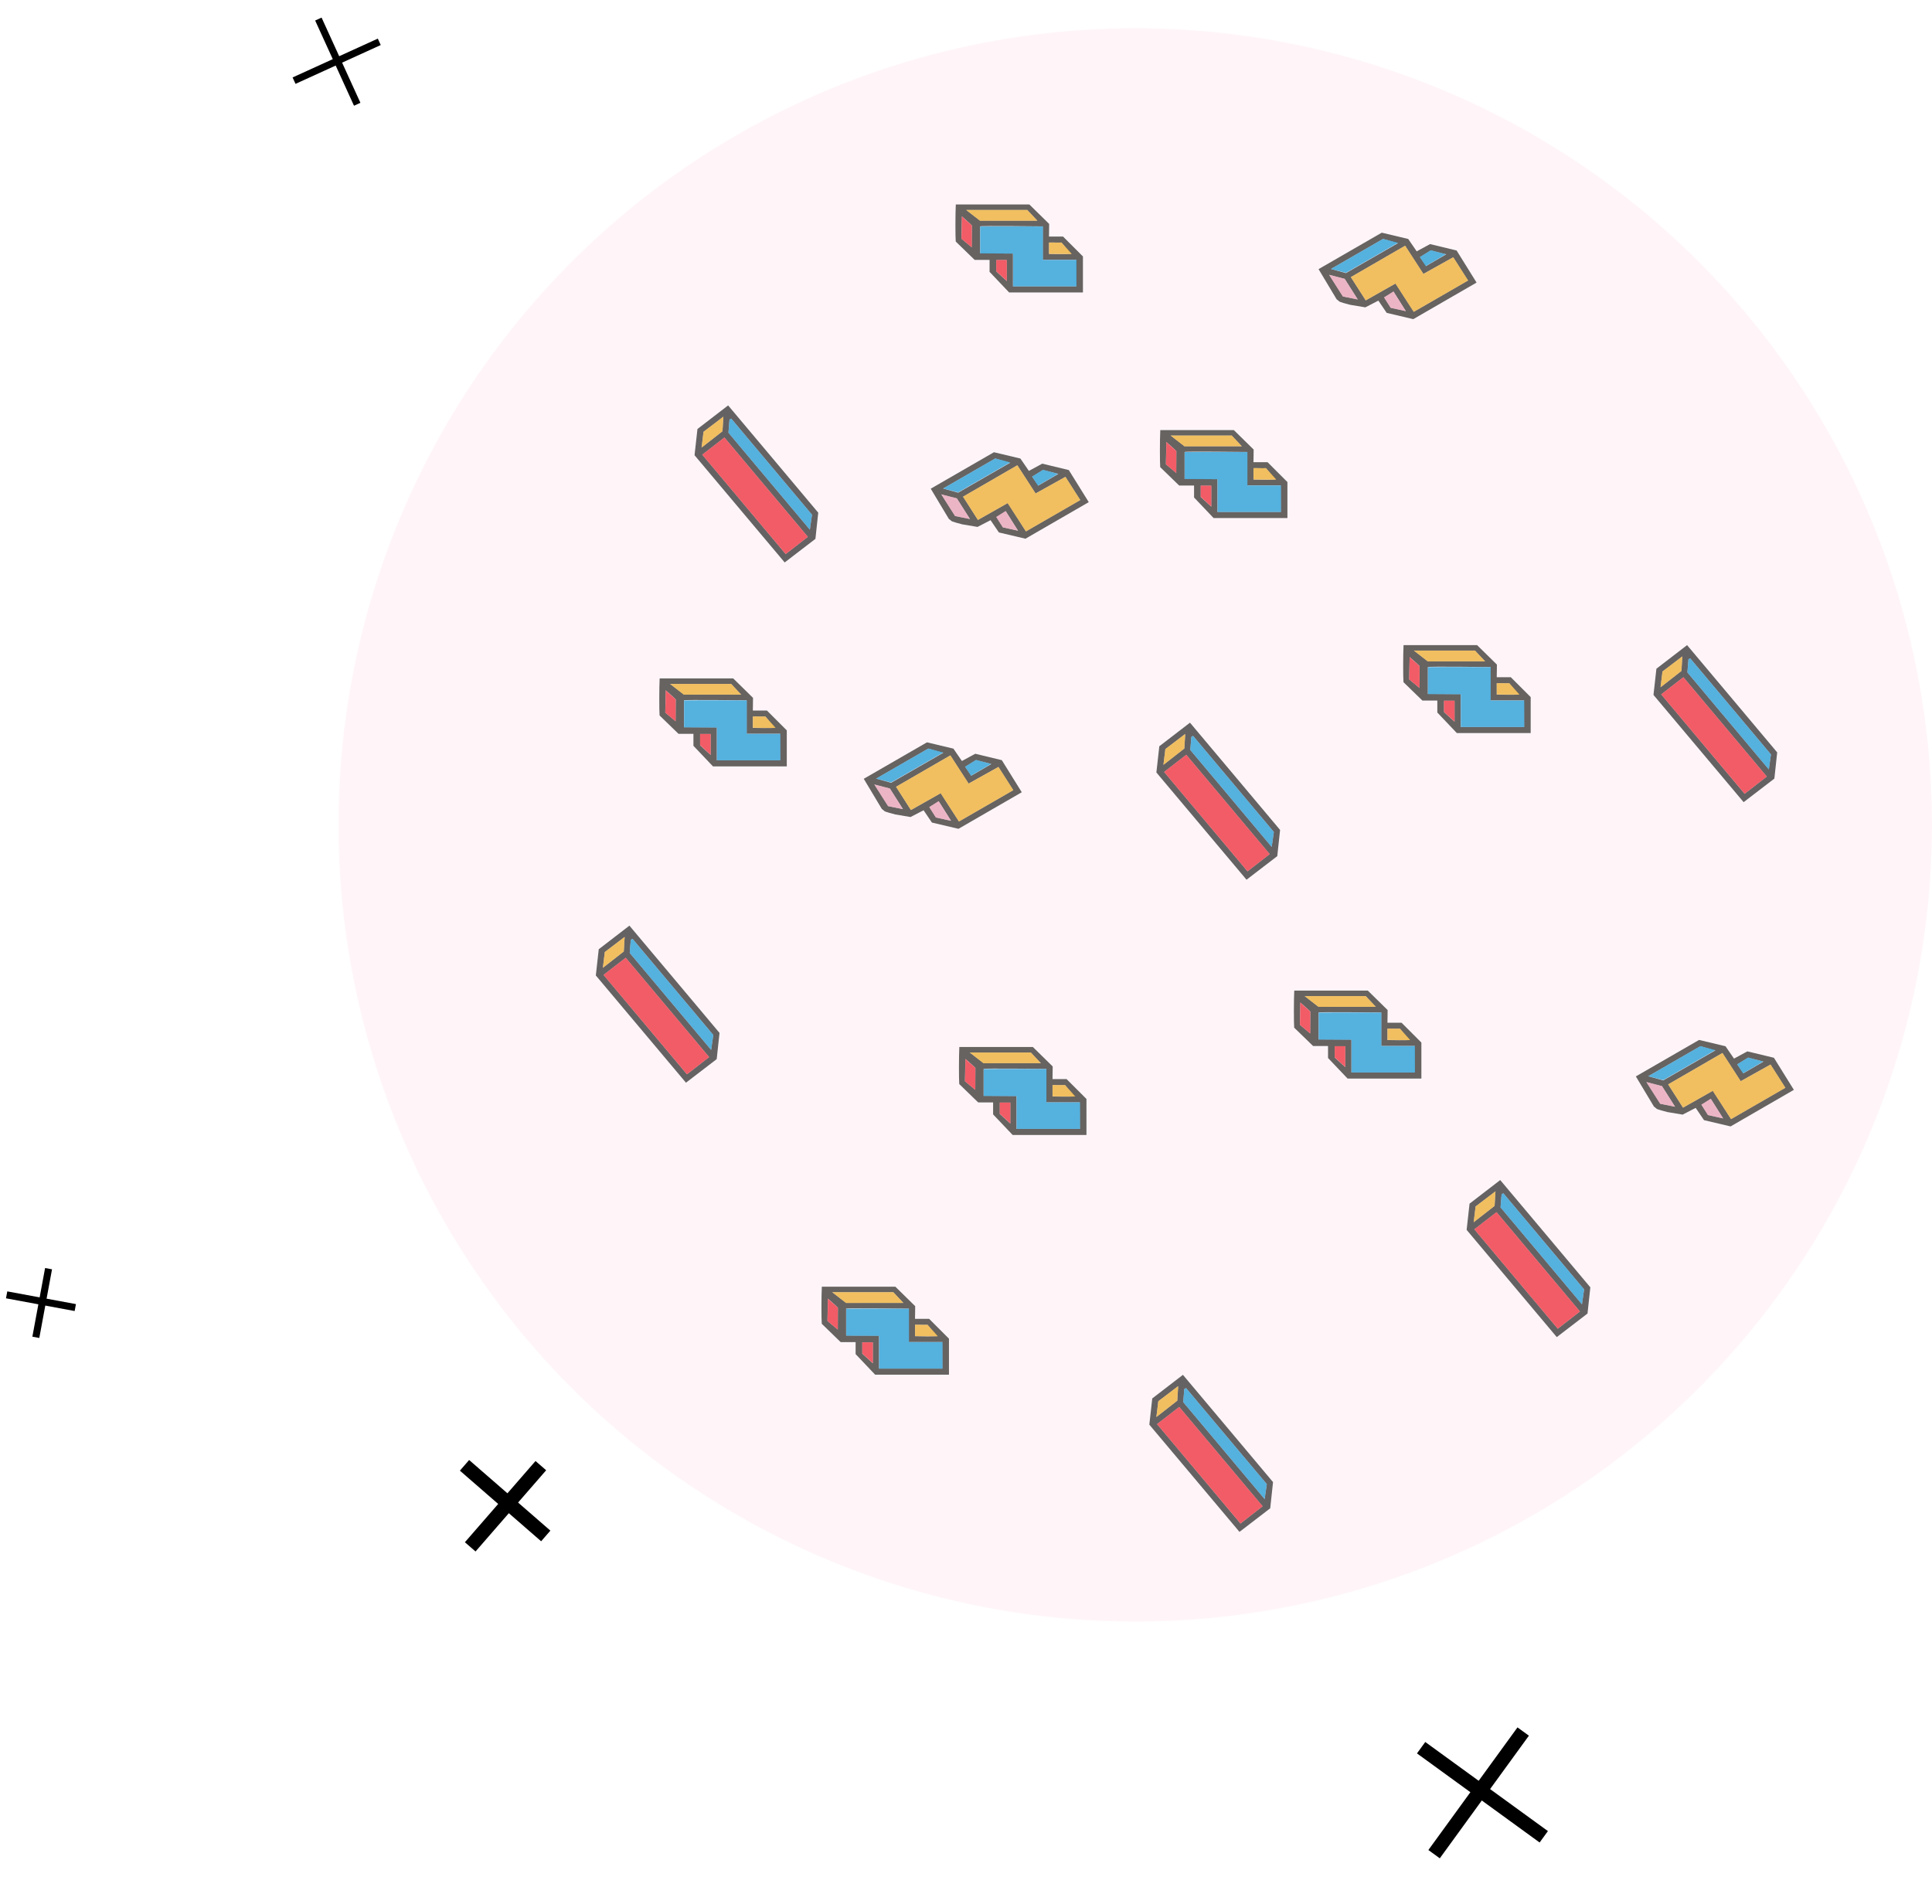 <svg width="548" height="540" viewBox="0 0 548 540" fill="none" xmlns="http://www.w3.org/2000/svg">
<line x1="406.77" y1="525.972" x2="432.044" y2="491.184" stroke="black" stroke-width="4"/>
<line x1="403.091" y1="495.77" x2="437.879" y2="521.044" stroke="black" stroke-width="4"/>
<line x1="83.407" y1="22.88" x2="107.577" y2="11.865" stroke="black" stroke-width="2"/>
<line x1="90.304" y1="5.407" x2="101.319" y2="29.577" stroke="black" stroke-width="2"/>
<line x1="131.756" y1="415.671" x2="154.801" y2="435.704" stroke="black" stroke-width="4"/>
<line x1="153.406" y1="415.756" x2="133.374" y2="438.801" stroke="black" stroke-width="4"/>
<line x1="1.884" y1="367.31" x2="21.357" y2="370.919" stroke="black" stroke-width="2"/>
<line x1="13.773" y1="359.884" x2="10.164" y2="379.357" stroke="black" stroke-width="2"/>
<circle cx="322" cy="234" r="226" fill="#FF0D64" fill-opacity="0.04"/>
<path d="M416 348.877C416.28 346.353 416.55 343.972 416.83 341.439L425.53 334.746C429.86 339.9 434.11 344.938 438.34 349.986L451.09 365.178C450.84 367.511 450.57 369.959 450.29 372.607L441.57 379.3L416 348.877ZM448.14 372.033L424.48 343.858L418.19 348.724L441.85 376.919L448.14 372.033ZM425.62 342.49L448.71 369.997L449.32 365.761L426.42 338.504L425.92 338.762L425.62 342.49ZM418.55 342.232L418 346.707L423.93 342.079L424.18 337.949L418.55 342.232Z" fill="#242424" fill-opacity="0.7"/>
<path d="M448.14 372.033L441.85 376.909L418.19 348.724L424.48 343.858L448.14 372.033Z" fill="#ED1C28" fill-opacity="0.7"/>
<path d="M425.62 342.49L425.92 338.762L426.42 338.504L449.32 365.761L448.71 369.997L425.62 342.49Z" fill="#0E95D3" fill-opacity="0.7"/>
<path d="M418.55 342.232L424.18 337.949L423.93 342.079L418 346.707L418.55 342.232Z" fill="#ECA920" fill-opacity="0.7"/>
<path d="M250.11 229.451L245 220.923L262.93 210.578L270.43 212.366L272.84 215.875L276.63 213.819L284.16 215.636L289.82 224.737L271.87 235.111L264.33 233.333C263.49 232.109 262.79 231.067 261.97 229.852L258.27 231.765L253.94 231.038L252.15 230.55L251 230.178L250.11 229.451ZM258.38 229.786L266.82 225.005C268.6 227.787 270.25 230.321 272 233.036L287.41 224.145C285.92 221.802 284.58 219.708 283.2 217.557L274.74 222.28C272.92 219.479 271.28 216.936 269.56 214.278L254.16 223.189C255.69 225.569 257 227.606 258.38 229.786V229.786ZM263.3 212.347L248.51 220.875L252.76 222.051C257.56 219.278 262.36 216.525 267.56 213.532L263.3 212.347ZM248 222.538C249.5 224.9 250.69 226.774 251.91 228.676L256.13 229.527L252.41 223.676L248 222.538ZM265.46 231.889L269.77 232.845L266.26 227.281L263.6 228.954L265.46 231.889ZM275.46 220.062L281.2 216.725L276.84 215.588L273.75 217.5L275.46 220.062Z" fill="#262622" fill-opacity="0.7"/>
<path d="M258.38 229.785C256.99 227.606 255.69 225.569 254.16 223.189L269.58 214.278C271.3 216.936 272.94 219.479 274.76 222.28L283.22 217.557C284.6 219.708 285.94 221.802 287.43 224.145L272 233.036C270.23 230.321 268.58 227.768 266.8 225.024L258.38 229.785Z" fill="#ECA920" fill-opacity="0.7"/>
<path d="M263.3 212.347L267.56 213.446C262.36 216.439 257.56 219.183 252.76 221.965L248.51 220.875L263.3 212.347Z" fill="#0E95D3" fill-opacity="0.7"/>
<path d="M248 222.538L252.41 223.676L256.1 229.527L251.88 228.676C250.66 226.774 249.47 224.919 248 222.538Z" fill="#E49AB0" fill-opacity="0.7"/>
<path d="M265.43 231.889L263.57 228.925L266.23 227.252L269.74 232.816L265.43 231.889Z" fill="#E49AB0" fill-opacity="0.7"/>
<path d="M275.38 220.062L273.75 217.481L276.84 215.569L281.12 216.706L275.38 220.062Z" fill="#0E95D3" fill-opacity="0.7"/>
<path d="M252.15 230.579L251 230.177L252.15 230.579Z" fill="#C7C6C7" fill-opacity="0.7"/>
<path d="M197 129.131C197.28 126.607 197.55 124.226 197.83 121.693L206.53 115C210.86 120.153 215.11 125.192 219.34 130.24L232.09 145.432C231.84 147.765 231.57 150.212 231.29 152.861L222.57 159.553L197 129.131ZM229.14 152.287L205.48 124.111L199.19 128.978L222.85 157.173L229.14 152.287ZM206.62 122.744L229.71 150.251L230.32 146.015L207.42 118.757L206.92 119.016L206.62 122.744ZM199.55 122.486L199 126.961L204.93 122.333L205.18 118.203L199.55 122.486Z" fill="#242424" fill-opacity="0.7"/>
<path d="M229.14 152.287L222.85 157.163L199.19 128.978L205.48 124.111L229.14 152.287Z" fill="#ED1C28" fill-opacity="0.7"/>
<path d="M206.62 122.744L206.92 119.016L207.42 118.757L230.32 146.015L229.71 150.251L206.62 122.744Z" fill="#0E95D3" fill-opacity="0.7"/>
<path d="M199.55 122.486L205.18 118.203L204.93 122.333L199 126.961L199.55 122.486Z" fill="#ECA920" fill-opacity="0.7"/>
<path d="M326 404.131C326.28 401.607 326.55 399.226 326.83 396.693L335.53 390C339.86 395.153 344.11 400.192 348.34 405.24L361.09 420.432C360.84 422.765 360.57 425.212 360.29 427.861L351.57 434.553L326 404.131ZM358.14 427.287L334.48 399.111L328.19 403.978L351.85 432.173L358.14 427.287ZM335.62 397.744L358.71 425.251L359.32 421.015L336.42 393.757L335.92 394.016L335.62 397.744ZM328.55 397.486L328 401.961L333.93 397.333L334.18 393.203L328.55 397.486Z" fill="#242424" fill-opacity="0.7"/>
<path d="M358.14 427.287L351.85 432.163L328.19 403.978L334.48 399.111L358.14 427.287Z" fill="#ED1C28" fill-opacity="0.7"/>
<path d="M335.62 397.744L335.92 394.016L336.42 393.757L359.32 421.015L358.71 425.251L335.62 397.744Z" fill="#0E95D3" fill-opacity="0.7"/>
<path d="M328.55 397.486L334.18 393.203L333.93 397.333L328 401.961L328.55 397.486Z" fill="#ECA920" fill-opacity="0.7"/>
<path d="M328 219.131C328.28 216.607 328.55 214.226 328.83 211.693L337.53 205C341.86 210.153 346.11 215.192 350.34 220.24L363.09 235.432C362.84 237.765 362.57 240.212 362.29 242.861L353.57 249.553L328 219.131ZM360.14 242.287L336.48 214.111L330.19 218.978L353.85 247.173L360.14 242.287ZM337.62 212.744L360.71 240.251L361.32 236.015L338.42 208.757L337.92 209.016L337.62 212.744ZM330.55 212.486L330 216.961L335.93 212.333L336.18 208.203L330.55 212.486Z" fill="#242424" fill-opacity="0.7"/>
<path d="M360.14 242.287L353.85 247.163L330.19 218.978L336.48 214.111L360.14 242.287Z" fill="#ED1C28" fill-opacity="0.7"/>
<path d="M337.62 212.744L337.92 209.016L338.42 208.757L361.32 236.015L360.71 240.251L337.62 212.744Z" fill="#0E95D3" fill-opacity="0.7"/>
<path d="M330.55 212.486L336.18 208.203L335.93 212.333L330 216.961L330.55 212.486Z" fill="#ECA920" fill-opacity="0.7"/>
<path d="M169 276.709C169.28 274.185 169.55 271.804 169.83 269.27L178.53 262.578C182.86 267.731 187.11 272.77 191.34 277.818L204.09 293.01C203.84 295.343 203.57 297.79 203.29 300.439L194.57 307.131L169 276.709ZM201.14 299.865L177.48 271.689L171.19 276.556L194.85 304.751L201.14 299.865ZM178.62 270.322L201.71 297.829L202.32 293.593L179.42 266.335L178.92 266.593L178.62 270.322ZM171.55 270.064L171 274.538L176.93 269.911L177.18 265.781L171.55 270.064Z" fill="#242424" fill-opacity="0.7"/>
<path d="M201.14 299.865L194.85 304.741L171.19 276.556L177.48 271.689L201.14 299.865Z" fill="#ED1C28" fill-opacity="0.7"/>
<path d="M178.62 270.322L178.92 266.593L179.42 266.335L202.32 293.593L201.71 297.829L178.62 270.322Z" fill="#0E95D3" fill-opacity="0.7"/>
<path d="M171.55 270.064L177.18 265.781L176.93 269.911L171 274.538L171.55 270.064Z" fill="#ECA920" fill-opacity="0.7"/>
<path d="M469 197.131C469.28 194.607 469.55 192.226 469.83 189.693L478.53 183C482.86 188.153 487.11 193.192 491.34 198.24L504.09 213.432C503.84 215.765 503.57 218.212 503.29 220.861L494.57 227.553L469 197.131ZM501.14 220.287L477.48 192.111L471.19 196.978L494.85 225.173L501.14 220.287ZM478.62 190.744L501.71 218.251L502.32 214.015L479.42 186.757L478.92 187.016L478.62 190.744ZM471.55 190.486L471 194.961L476.93 190.333L477.18 186.203L471.55 190.486Z" fill="#242424" fill-opacity="0.7"/>
<path d="M501.14 220.287L494.85 225.163L471.19 196.978L477.48 192.111L501.14 220.287Z" fill="#ED1C28" fill-opacity="0.7"/>
<path d="M478.62 190.744L478.92 187.016L479.42 186.757L502.32 214.015L501.71 218.251L478.62 190.744Z" fill="#0E95D3" fill-opacity="0.7"/>
<path d="M471.55 190.486L477.18 186.203L476.93 190.333L471 194.961L471.55 190.486Z" fill="#ECA920" fill-opacity="0.7"/>
<path d="M379.11 84.873L374 76.345L391.93 66L399.43 67.788L401.84 71.297L405.63 69.241L413.16 71.058L418.82 80.159L400.87 90.533L393.33 88.755C392.49 87.531 391.79 86.489 390.97 85.275L387.27 87.187L382.94 86.46L381.15 85.972L380 85.6L379.11 84.873ZM387.38 85.208L395.82 80.427C397.6 83.209 399.25 85.743 401 88.458L416.41 79.567C414.92 77.224 413.58 75.131 412.2 72.979L403.74 77.702C401.92 74.901 400.28 72.358 398.56 69.7L383.16 78.611C384.69 80.991 386 83.028 387.38 85.208V85.208ZM392.3 67.769L377.51 76.297L381.76 77.473C386.56 74.7 391.36 71.947 396.56 68.954L392.3 67.769ZM377 77.961C378.5 80.322 379.69 82.196 380.91 84.099L385.13 84.95L381.41 79.098L377 77.961ZM394.46 87.311L398.77 88.267L395.26 82.703L392.6 84.376L394.46 87.311ZM404.46 75.484L410.2 72.148L405.84 71.01L402.75 72.922L404.46 75.484Z" fill="#262622" fill-opacity="0.7"/>
<path d="M387.38 85.208C385.99 83.028 384.69 80.991 383.16 78.611L398.58 69.7C400.3 72.358 401.94 74.901 403.76 77.702L412.22 72.979C413.6 75.131 414.94 77.224 416.43 79.567L401 88.458C399.23 85.743 397.58 83.19 395.8 80.446L387.38 85.208Z" fill="#ECA920" fill-opacity="0.7"/>
<path d="M392.3 67.769L396.56 68.868C391.36 71.861 386.56 74.605 381.76 77.387L377.51 76.297L392.3 67.769Z" fill="#0E95D3" fill-opacity="0.7"/>
<path d="M377 77.961L381.41 79.098L385.1 84.95L380.88 84.099C379.66 82.196 378.47 80.341 377 77.961Z" fill="#E49AB0" fill-opacity="0.7"/>
<path d="M394.43 87.311L392.57 84.347L395.23 82.674L398.74 88.238L394.43 87.311Z" fill="#E49AB0" fill-opacity="0.7"/>
<path d="M404.38 75.484L402.75 72.903L405.84 70.991L410.12 72.129L404.38 75.484Z" fill="#0E95D3" fill-opacity="0.7"/>
<path d="M381.15 86.001L380 85.6L381.15 86.001Z" fill="#C7C6C7" fill-opacity="0.7"/>
<path d="M269.11 147.157L264 138.629L281.93 128.284L289.43 130.072L291.84 133.581L295.63 131.525L303.16 133.342L308.82 142.444L290.87 152.817L283.33 151.039C282.49 149.815 281.79 148.773 280.97 147.559L277.27 149.471L272.94 148.744L271.15 148.257L270 147.884L269.11 147.157ZM277.38 147.492L285.82 142.711C287.6 145.494 289.25 148.027 291 150.743L306.41 141.851C304.92 139.509 303.58 137.415 302.2 135.264L293.74 139.987C291.92 137.185 290.28 134.642 288.56 131.984L273.16 140.895C274.69 143.276 276 145.312 277.38 147.492V147.492ZM282.3 130.053L267.51 138.581L271.76 139.757C276.56 136.985 281.36 134.231 286.56 131.239L282.3 130.053ZM267 140.245C268.5 142.606 269.69 144.48 270.91 146.383L275.13 147.234L271.41 141.383L267 140.245ZM284.46 149.595L288.77 150.551L285.26 144.987L282.6 146.66L284.46 149.595ZM294.46 137.769L300.2 134.432L295.84 133.294L292.75 135.206L294.46 137.769Z" fill="#262622" fill-opacity="0.7"/>
<path d="M277.38 147.492C275.99 145.312 274.69 143.276 273.16 140.895L288.58 131.984C290.3 134.642 291.94 137.185 293.76 139.987L302.22 135.264C303.6 137.415 304.94 139.509 306.43 141.851L291 150.743C289.23 148.027 287.58 145.475 285.8 142.731L277.38 147.492Z" fill="#ECA920" fill-opacity="0.7"/>
<path d="M282.3 130.053L286.56 131.152C281.36 134.145 276.56 136.889 271.76 139.671L267.51 138.581L282.3 130.053Z" fill="#0E95D3" fill-opacity="0.7"/>
<path d="M267 140.245L271.41 141.383L275.1 147.234L270.88 146.383C269.66 144.48 268.47 142.625 267 140.245Z" fill="#E49AB0" fill-opacity="0.7"/>
<path d="M284.43 149.595L282.57 146.631L285.23 144.958L288.74 150.523L284.43 149.595Z" fill="#E49AB0" fill-opacity="0.7"/>
<path d="M294.38 137.769L292.75 135.187L295.84 133.275L300.12 134.413L294.38 137.769Z" fill="#0E95D3" fill-opacity="0.7"/>
<path d="M271.15 148.285L270 147.884L271.15 148.285Z" fill="#C7C6C7" fill-opacity="0.7"/>
<path d="M469.11 313.873L464 305.345L481.93 295L489.43 296.788L491.84 300.297L495.63 298.241L503.16 300.058L508.82 309.16L490.87 319.533L483.33 317.755C482.49 316.531 481.79 315.489 480.97 314.275L477.27 316.187L472.94 315.46L471.15 314.973L470 314.6L469.11 313.873ZM477.38 314.208L485.82 309.427C487.6 312.209 489.25 314.743 491 317.458L506.41 308.567C504.92 306.224 503.58 304.131 502.2 301.979L493.74 306.702C491.92 303.901 490.28 301.358 488.56 298.7L473.16 307.611C474.69 309.991 476 312.028 477.38 314.208V314.208ZM482.3 296.769L467.51 305.297L471.76 306.473C476.56 303.7 481.36 300.947 486.56 297.954L482.3 296.769ZM467 306.961C468.5 309.322 469.69 311.196 470.91 313.099L475.13 313.95L471.41 308.098L467 306.961ZM484.46 316.311L488.77 317.267L485.26 311.703L482.6 313.376L484.46 316.311ZM494.46 304.484L500.2 301.148L495.84 300.01L492.75 301.922L494.46 304.484Z" fill="#262622" fill-opacity="0.7"/>
<path d="M477.38 314.208C475.99 312.028 474.69 309.991 473.16 307.611L488.58 298.7C490.3 301.358 491.94 303.901 493.76 306.702L502.22 301.979C503.6 304.131 504.94 306.224 506.43 308.567L491 317.458C489.23 314.743 487.58 312.19 485.8 309.446L477.38 314.208Z" fill="#ECA920" fill-opacity="0.7"/>
<path d="M482.3 296.769L486.56 297.868C481.36 300.861 476.56 303.605 471.76 306.387L467.51 305.297L482.3 296.769Z" fill="#0E95D3" fill-opacity="0.7"/>
<path d="M467 306.961L471.41 308.098L475.1 313.95L470.88 313.099C469.66 311.196 468.47 309.341 467 306.961Z" fill="#E49AB0" fill-opacity="0.7"/>
<path d="M484.43 316.311L482.57 313.347L485.23 311.674L488.74 317.238L484.43 316.311Z" fill="#E49AB0" fill-opacity="0.7"/>
<path d="M494.38 304.484L492.75 301.903L495.84 299.991L500.12 301.128L494.38 304.484Z" fill="#0E95D3" fill-opacity="0.7"/>
<path d="M436.15 309.001L435 308.6L436.15 309.001Z" fill="#C7C6C7" fill-opacity="0.7"/>
<path d="M397.538 290.111H393.538C393.538 289.327 393.608 286.956 393.588 286.517L387.968 281H367.108C366.968 283.476 366.968 290.398 367.088 291.517L372.458 296.728H376.688V300.122L382.228 305.954H403.168V295.743L397.538 290.111ZM393.538 291.804C394.668 291.756 395.748 291.861 397.088 291.804C397.878 292.76 398.958 293.926 399.908 295.035C397.808 295.112 395.908 295.083 393.538 295.035V291.804ZM387.378 282.558C388.108 283.333 388.968 284.26 390.238 285.599H381.548H373.968L370.048 282.558H387.378ZM371.638 293.171L368.698 290.723C368.698 289.901 368.828 285.656 368.828 284.365C370.178 285.627 370.768 286.029 371.668 286.947C371.658 286.947 371.638 291.517 371.638 293.171ZM381.578 302.732L378.578 299.988V296.775H381.578V302.732ZM401.318 304.233H383.318V294.921C379.948 294.921 377.058 294.863 373.998 294.863V287.215C373.998 287.014 391.368 287.215 391.798 287.215V296.689H401.288L401.318 304.233Z" fill="#262622" fill-opacity="0.7"/>
<path d="M381.578 302.693L378.578 299.95V296.775H381.578V302.693Z" fill="#ED1C28" fill-opacity="0.7"/>
<path d="M373.968 285.618L370.048 282.558H387.378C388.108 283.333 388.968 284.26 390.238 285.599H381.548L373.968 285.618Z" fill="#ECA920" fill-opacity="0.7"/>
<path d="M393.548 295.007V291.804C394.678 291.756 395.758 291.861 397.098 291.804C397.888 292.76 399.098 293.945 400.038 295.054C397.818 295.054 395.898 295.054 393.548 295.007Z" fill="#ECA920" fill-opacity="0.7"/>
<path d="M391.828 296.718V287.243C391.758 287.243 379.158 287.167 374.028 287.243C374.028 287.54 374.028 292.492 374.028 294.892C377.088 294.892 380.028 294.949 383.348 294.949V304.233H401.348V296.718H391.828Z" fill="#0E95D3" fill-opacity="0.7"/>
<path d="M368.828 284.365C368.828 285.608 368.758 289.844 368.708 290.723C369.708 291.584 370.708 292.377 371.648 293.171V286.947C370.408 285.723 370.048 285.618 368.828 284.365Z" fill="#ED1C28" fill-opacity="0.7"/>
<path d="M302.538 306.111H298.538C298.538 305.327 298.608 302.956 298.588 302.517L292.968 297H272.108C271.968 299.476 271.968 306.398 272.088 307.517L277.458 312.728H281.688V316.122L287.228 321.954H308.168V311.743L302.538 306.111ZM298.538 307.804C299.668 307.756 300.748 307.861 302.088 307.804C302.878 308.76 303.958 309.926 304.908 311.035C302.808 311.112 300.908 311.083 298.538 311.035V307.804ZM292.378 298.558C293.108 299.333 293.968 300.26 295.238 301.599H286.548H278.968L275.048 298.558H292.378ZM276.638 309.171L273.698 306.723C273.698 305.901 273.828 301.656 273.828 300.365C275.178 301.627 275.768 302.029 276.668 302.947C276.658 302.947 276.638 307.517 276.638 309.171ZM286.578 318.732L283.578 315.988V312.775H286.578V318.732ZM306.318 320.233H288.318V310.921C284.948 310.921 282.058 310.863 278.998 310.863V303.215C278.998 303.014 296.368 303.215 296.798 303.215V312.689H306.288L306.318 320.233Z" fill="#262622" fill-opacity="0.7"/>
<path d="M286.578 318.693L283.578 315.95V312.775H286.578V318.693Z" fill="#ED1C28" fill-opacity="0.7"/>
<path d="M278.968 301.618L275.048 298.558H292.378C293.108 299.333 293.968 300.26 295.238 301.599H286.548L278.968 301.618Z" fill="#ECA920" fill-opacity="0.7"/>
<path d="M298.548 311.007V307.804C299.678 307.756 300.758 307.861 302.098 307.804C302.888 308.76 304.098 309.945 305.038 311.054C302.818 311.054 300.898 311.054 298.548 311.007Z" fill="#ECA920" fill-opacity="0.7"/>
<path d="M296.828 312.718V303.243C296.758 303.243 284.158 303.167 279.028 303.243C279.028 303.54 279.028 308.492 279.028 310.892C282.088 310.892 285.028 310.949 288.348 310.949V320.233H306.348V312.718H296.828Z" fill="#0E95D3" fill-opacity="0.7"/>
<path d="M273.828 300.365C273.828 301.608 273.758 305.844 273.708 306.723C274.708 307.584 275.708 308.377 276.648 309.171V302.947C275.408 301.723 275.048 301.618 273.828 300.365Z" fill="#ED1C28" fill-opacity="0.7"/>
<path d="M359.538 131.111H355.538C355.538 130.327 355.608 127.956 355.588 127.517L349.968 122H329.108C328.968 124.476 328.968 131.398 329.088 132.517L334.458 137.728H338.688V141.122L344.228 146.954H365.168V136.743L359.538 131.111ZM355.538 132.804C356.668 132.756 357.748 132.861 359.088 132.804C359.878 133.76 360.958 134.926 361.908 136.035C359.808 136.112 357.908 136.083 355.538 136.035V132.804ZM349.378 123.558C350.108 124.333 350.968 125.26 352.238 126.599H343.548H335.968L332.048 123.558H349.378ZM333.638 134.171L330.698 131.723C330.698 130.901 330.828 126.656 330.828 125.365C332.178 126.627 332.768 127.029 333.668 127.947C333.658 127.947 333.638 132.517 333.638 134.171ZM343.578 143.732L340.578 140.988V137.775H343.578V143.732ZM363.318 145.233H345.318V135.921C341.948 135.921 339.058 135.863 335.998 135.863V128.215C335.998 128.014 353.368 128.215 353.798 128.215V137.689H363.288L363.318 145.233Z" fill="#262622" fill-opacity="0.7"/>
<path d="M343.578 143.693L340.578 140.949V137.775H343.578V143.693Z" fill="#ED1C28" fill-opacity="0.7"/>
<path d="M335.968 126.618L332.048 123.558H349.378C350.108 124.333 350.968 125.26 352.238 126.599H343.548L335.968 126.618Z" fill="#ECA920" fill-opacity="0.7"/>
<path d="M355.548 136.007V132.804C356.678 132.756 357.758 132.861 359.098 132.804C359.888 133.76 361.098 134.945 362.038 136.054C359.818 136.054 357.898 136.054 355.548 136.007Z" fill="#ECA920" fill-opacity="0.7"/>
<path d="M353.828 137.718V128.243C353.758 128.243 341.158 128.167 336.028 128.243C336.028 128.54 336.028 133.492 336.028 135.892C339.088 135.892 342.028 135.949 345.348 135.949V145.233H363.348V137.718H353.828Z" fill="#0E95D3" fill-opacity="0.7"/>
<path d="M330.828 125.365C330.828 126.608 330.758 130.844 330.708 131.723C331.708 132.584 332.708 133.377 333.648 134.171V127.947C332.408 126.723 332.048 126.618 330.828 125.365Z" fill="#ED1C28" fill-opacity="0.7"/>
<path d="M217.538 201.554H213.538C213.538 200.77 213.608 198.399 213.588 197.959L207.968 192.442H187.108C186.968 194.919 186.968 201.841 187.088 202.959L192.458 208.17H196.688V211.564L202.228 217.396H223.168V207.185L217.538 201.554ZM213.538 203.246C214.668 203.198 215.748 203.304 217.088 203.246C217.878 204.202 218.958 205.369 219.908 206.478C217.808 206.554 215.908 206.526 213.538 206.478V203.246ZM207.378 194.001C208.108 194.775 208.968 195.703 210.238 197.041H201.548H193.968L190.048 194.001H207.378ZM191.638 204.613L188.698 202.166C188.698 201.344 188.828 197.099 188.828 195.808C190.178 197.07 190.768 197.471 191.668 198.389C191.658 198.389 191.638 202.959 191.638 204.613ZM201.578 214.174L198.578 211.43V208.218H201.578V214.174ZM221.318 215.675H203.318V206.363C199.948 206.363 197.058 206.306 193.998 206.306V198.657C193.998 198.456 211.368 198.657 211.798 198.657V208.132H221.288L221.318 215.675Z" fill="#262622" fill-opacity="0.7"/>
<path d="M201.578 214.136L198.578 211.392V208.218H201.578V214.136Z" fill="#ED1C28" fill-opacity="0.7"/>
<path d="M193.968 197.06L190.048 194.001H207.378C208.108 194.775 208.968 195.703 210.238 197.041H201.548L193.968 197.06Z" fill="#ECA920" fill-opacity="0.7"/>
<path d="M213.548 206.449V203.246C214.678 203.198 215.758 203.304 217.098 203.246C217.888 204.202 219.098 205.388 220.038 206.497C217.818 206.497 215.898 206.497 213.548 206.449Z" fill="#ECA920" fill-opacity="0.7"/>
<path d="M211.828 208.16V198.686C211.758 198.686 199.158 198.609 194.028 198.686C194.028 198.982 194.028 203.935 194.028 206.334C197.088 206.334 200.028 206.392 203.348 206.392V215.675H221.348V208.16H211.828Z" fill="#0E95D3" fill-opacity="0.7"/>
<path d="M188.828 195.808C188.828 197.051 188.758 201.286 188.708 202.166C189.708 203.026 190.708 203.82 191.648 204.613V198.389C190.408 197.166 190.048 197.06 188.828 195.808Z" fill="#ED1C28" fill-opacity="0.7"/>
<path d="M428.538 192.111H424.538C424.538 191.327 424.608 188.956 424.588 188.517L418.968 183H398.108C397.968 185.476 397.968 192.398 398.088 193.517L403.458 198.728H407.688V202.122L413.228 207.954H434.168V197.743L428.538 192.111ZM424.538 193.804C425.668 193.756 426.748 193.861 428.088 193.804C428.878 194.76 429.958 195.926 430.908 197.035C428.808 197.112 426.908 197.083 424.538 197.035V193.804ZM418.378 184.558C419.108 185.333 419.968 186.26 421.238 187.599H412.548H404.968L401.048 184.558H418.378ZM402.638 195.171L399.698 192.723C399.698 191.901 399.828 187.656 399.828 186.365C401.178 187.627 401.768 188.029 402.668 188.947C402.658 188.947 402.638 193.517 402.638 195.171ZM412.578 204.732L409.578 201.988V198.775H412.578V204.732ZM432.318 206.233H414.318V196.921C410.948 196.921 408.058 196.863 404.998 196.863V189.215C404.998 189.014 422.368 189.215 422.798 189.215V198.689H432.288L432.318 206.233Z" fill="#262622" fill-opacity="0.7"/>
<path d="M412.578 204.693L409.578 201.95V198.775H412.578V204.693Z" fill="#ED1C28" fill-opacity="0.7"/>
<path d="M404.968 187.618L401.048 184.558H418.378C419.108 185.333 419.968 186.26 421.238 187.599H412.548L404.968 187.618Z" fill="#ECA920" fill-opacity="0.7"/>
<path d="M424.548 197.007V193.804C425.678 193.756 426.758 193.861 428.098 193.804C428.888 194.76 430.098 195.945 431.038 197.054C428.818 197.054 426.898 197.054 424.548 197.007Z" fill="#ECA920" fill-opacity="0.7"/>
<path d="M422.828 198.718V189.243C422.758 189.243 410.158 189.167 405.028 189.243C405.028 189.54 405.028 194.492 405.028 196.892C408.088 196.892 411.028 196.949 414.348 196.949V206.233H432.348V198.718H422.828Z" fill="#0E95D3" fill-opacity="0.7"/>
<path d="M399.828 186.365C399.828 187.608 399.758 191.844 399.708 192.723C400.708 193.584 401.708 194.377 402.648 195.171V188.947C401.408 187.723 401.048 187.618 399.828 186.365Z" fill="#ED1C28" fill-opacity="0.7"/>
<path d="M301.538 67.111H297.538C297.538 66.328 297.608 63.956 297.588 63.517L291.968 58H271.108C270.968 60.476 270.968 67.398 271.088 68.517L276.458 73.728H280.688V77.122L286.228 82.954H307.168V72.743L301.538 67.111ZM297.538 68.804C298.668 68.756 299.748 68.861 301.088 68.804C301.878 69.76 302.958 70.926 303.908 72.035C301.808 72.112 299.908 72.083 297.538 72.035V68.804ZM291.378 59.558C292.108 60.333 292.968 61.26 294.238 62.599H285.548H277.968L274.048 59.558H291.378ZM275.638 70.171L272.698 67.723C272.698 66.901 272.828 62.656 272.828 61.365C274.178 62.627 274.768 63.029 275.668 63.947C275.658 63.947 275.638 68.517 275.638 70.171ZM285.578 79.732L282.578 76.988V73.775H285.578V79.732ZM305.318 81.233H287.318V71.921C283.948 71.921 281.058 71.863 277.998 71.863V64.215C277.998 64.014 295.368 64.215 295.798 64.215V73.689H305.288L305.318 81.233Z" fill="#262622" fill-opacity="0.7"/>
<path d="M285.578 79.693L282.578 76.95V73.775H285.578V79.693Z" fill="#ED1C28" fill-opacity="0.7"/>
<path d="M277.968 62.618L274.048 59.558H291.378C292.108 60.333 292.968 61.26 294.238 62.599H285.548L277.968 62.618Z" fill="#ECA920" fill-opacity="0.7"/>
<path d="M297.548 72.007V68.804C298.678 68.756 299.758 68.861 301.098 68.804C301.888 69.76 303.098 70.945 304.038 72.054C301.818 72.054 299.898 72.054 297.548 72.007Z" fill="#ECA920" fill-opacity="0.7"/>
<path d="M295.828 73.718V64.243C295.758 64.243 283.158 64.167 278.028 64.243C278.028 64.54 278.028 69.492 278.028 71.892C281.088 71.892 284.028 71.949 287.348 71.949V81.233H305.348V73.718H295.828Z" fill="#0E95D3" fill-opacity="0.7"/>
<path d="M272.828 61.365C272.828 62.608 272.758 66.844 272.708 67.723C273.708 68.584 274.708 69.377 275.648 70.171V63.947C274.408 62.723 274.048 62.618 272.828 61.365Z" fill="#ED1C28" fill-opacity="0.7"/>
<path d="M263.538 374.111H259.538C259.538 373.327 259.608 370.956 259.588 370.517L253.968 365H233.108C232.968 367.476 232.968 374.398 233.088 375.517L238.458 380.728H242.688V384.122L248.228 389.954H269.168V379.743L263.538 374.111ZM259.538 375.804C260.668 375.756 261.748 375.861 263.088 375.804C263.878 376.76 264.958 377.926 265.908 379.035C263.808 379.112 261.908 379.083 259.538 379.035V375.804ZM253.378 366.558C254.108 367.333 254.968 368.26 256.238 369.599H247.548H239.968L236.048 366.558H253.378ZM237.638 377.171L234.698 374.723C234.698 373.901 234.828 369.656 234.828 368.365C236.178 369.627 236.768 370.029 237.668 370.947C237.658 370.947 237.638 375.517 237.638 377.171ZM247.578 386.732L244.578 383.988V380.775H247.578V386.732ZM267.318 388.233H249.318V378.921C245.948 378.921 243.058 378.863 239.998 378.863V371.215C239.998 371.014 257.368 371.215 257.798 371.215V380.689H267.288L267.318 388.233Z" fill="#262622" fill-opacity="0.7"/>
<path d="M247.578 386.693L244.578 383.949V380.775H247.578V386.693Z" fill="#ED1C28" fill-opacity="0.7"/>
<path d="M239.968 369.618L236.048 366.558H253.378C254.108 367.333 254.968 368.26 256.238 369.599H247.548L239.968 369.618Z" fill="#ECA920" fill-opacity="0.7"/>
<path d="M259.548 379.007V375.804C260.678 375.756 261.758 375.861 263.098 375.804C263.888 376.76 265.098 377.945 266.038 379.054C263.818 379.054 261.898 379.054 259.548 379.007Z" fill="#ECA920" fill-opacity="0.7"/>
<path d="M257.828 380.718V371.243C257.758 371.243 245.158 371.167 240.028 371.243C240.028 371.54 240.028 376.492 240.028 378.892C243.088 378.892 246.028 378.949 249.348 378.949V388.233H267.348V380.718H257.828Z" fill="#0E95D3" fill-opacity="0.7"/>
<path d="M234.828 368.365C234.828 369.608 234.758 373.844 234.708 374.723C235.708 375.584 236.708 376.377 237.648 377.171V370.947C236.408 369.723 236.048 369.618 234.828 368.365Z" fill="#ED1C28" fill-opacity="0.7"/>
</svg>
